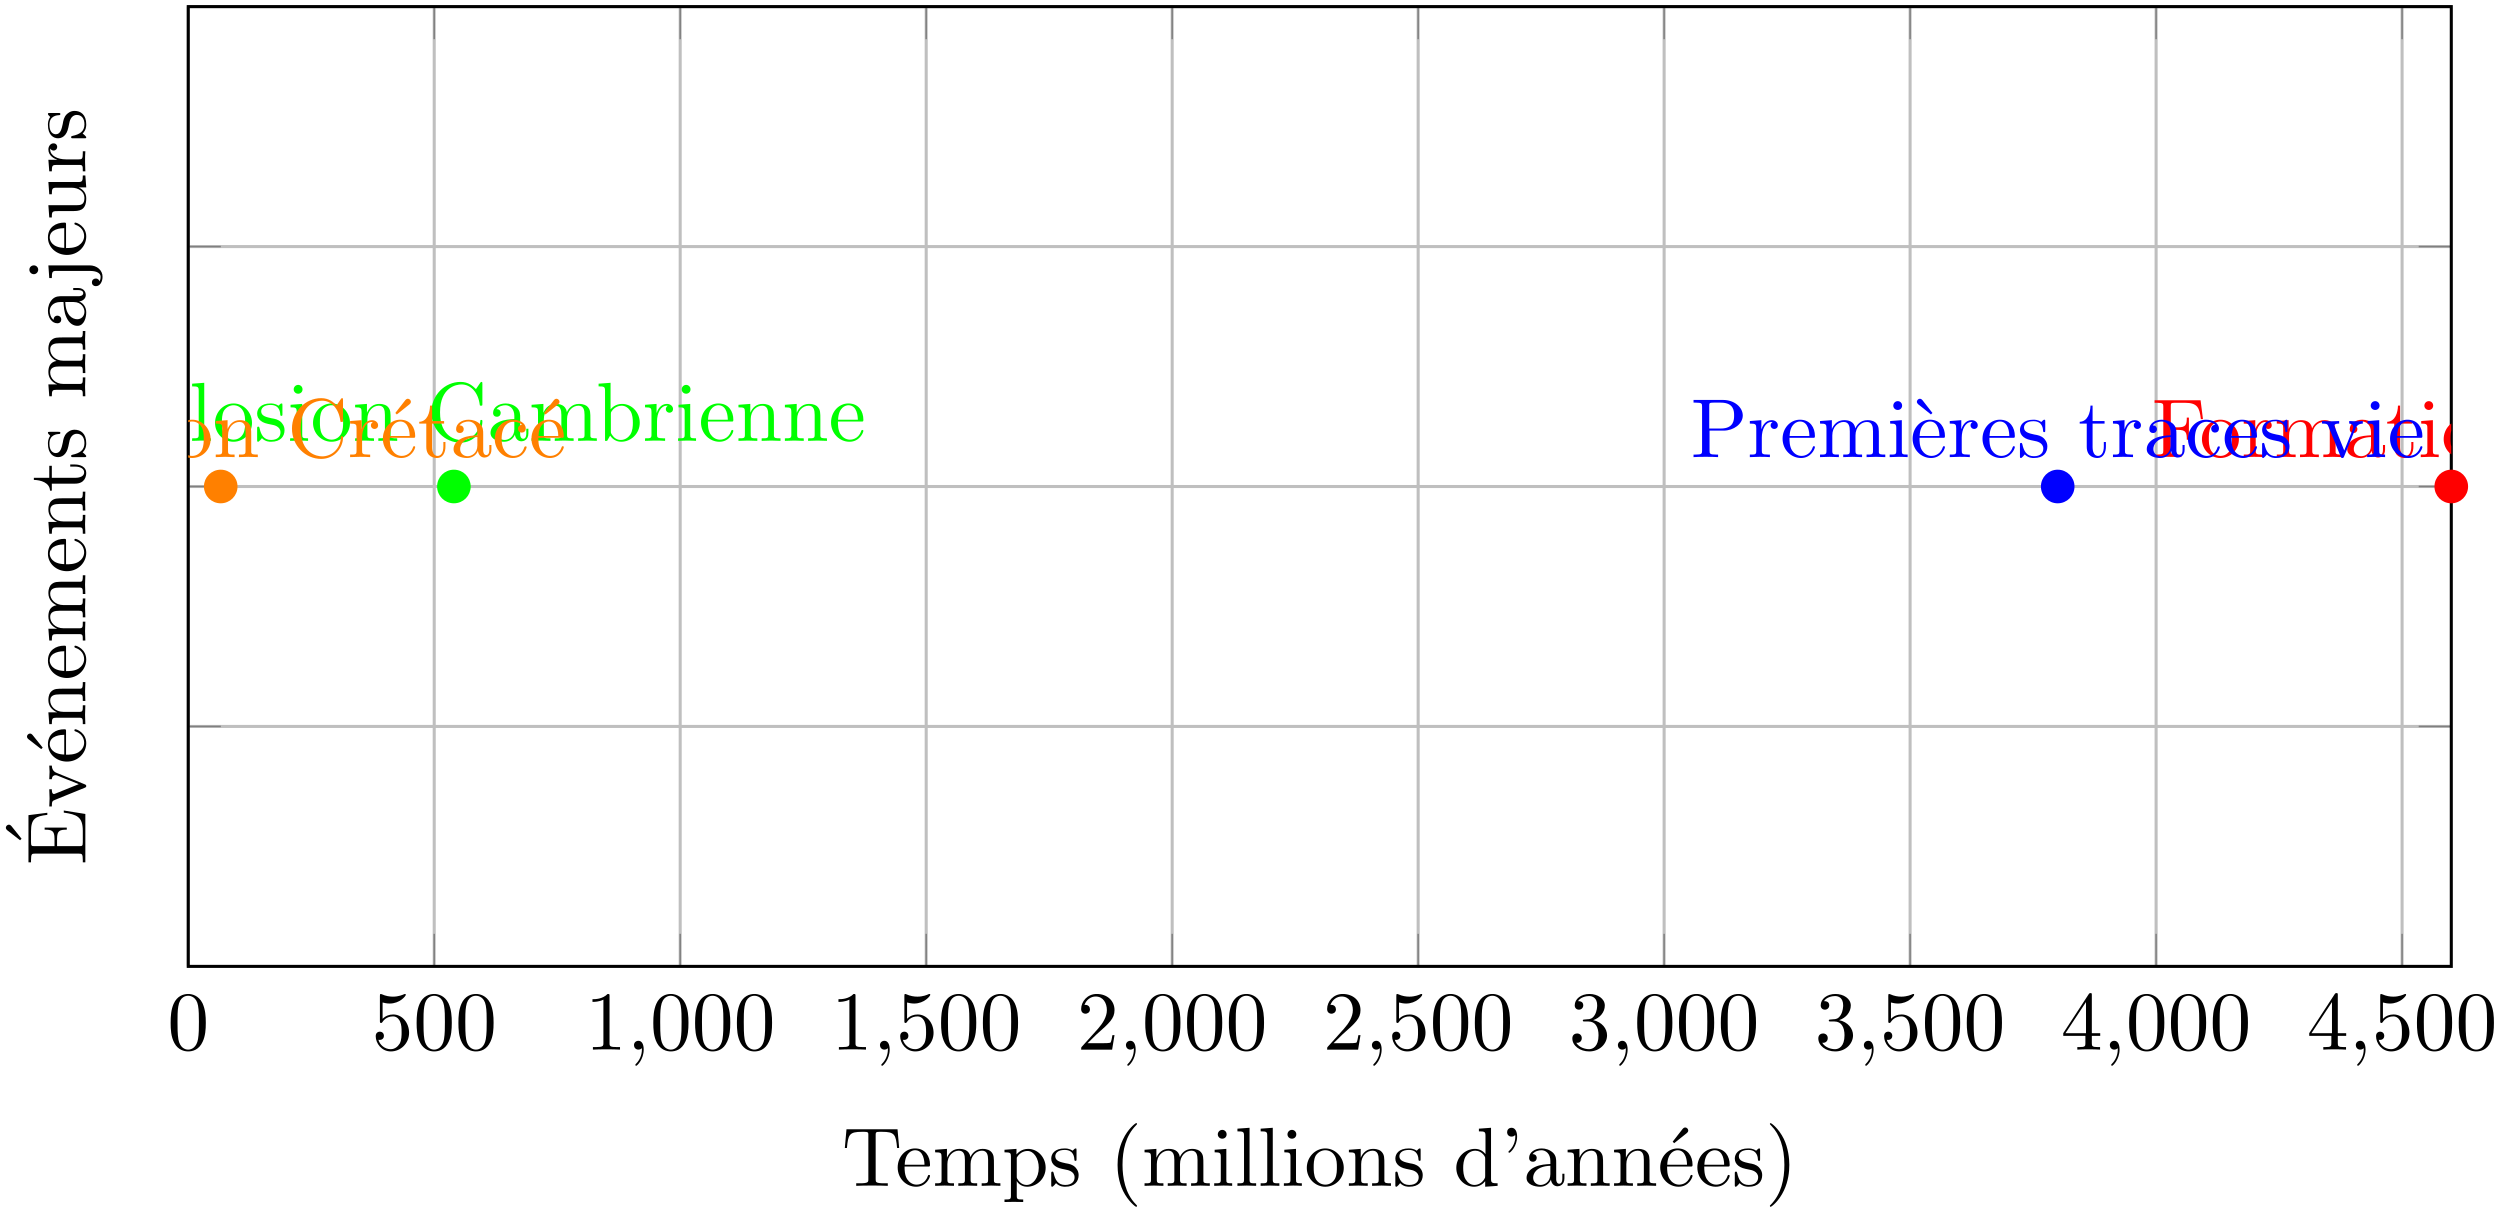 <?xml version="1.0" encoding="UTF-8"?>
<svg xmlns="http://www.w3.org/2000/svg" xmlns:xlink="http://www.w3.org/1999/xlink" width="261pt" height="126pt" viewBox="0 0 261 126" version="1.1">
<defs>
<g>
<symbol overflow="visible" id="glyph0-0">
<path style="stroke:none;" d=""/>
</symbol>
<symbol overflow="visible" id="glyph0-1">
<path style="stroke:none;" d="M 4.016 -2.797 C 4.016 -3.5 3.969 -4.188 3.672 -4.844 C 3.266 -5.672 2.547 -5.812 2.188 -5.812 C 1.656 -5.812 1.016 -5.594 0.656 -4.781 C 0.391 -4.172 0.344 -3.5 0.344 -2.797 C 0.344 -2.141 0.375 -1.359 0.734 -0.688 C 1.109 0.016 1.75 0.188 2.172 0.188 C 2.641 0.188 3.312 0.016 3.688 -0.828 C 3.969 -1.422 4.016 -2.109 4.016 -2.797 Z M 2.172 0 C 1.828 0 1.312 -0.219 1.156 -1.062 C 1.062 -1.578 1.062 -2.391 1.062 -2.906 C 1.062 -3.453 1.062 -4.031 1.141 -4.5 C 1.297 -5.547 1.953 -5.625 2.172 -5.625 C 2.469 -5.625 3.047 -5.469 3.203 -4.609 C 3.297 -4.109 3.297 -3.453 3.297 -2.906 C 3.297 -2.25 3.297 -1.656 3.203 -1.094 C 3.062 -0.266 2.562 0 2.172 0 Z M 2.172 0 "/>
</symbol>
<symbol overflow="visible" id="glyph0-2">
<path style="stroke:none;" d="M 3.922 -1.75 C 3.922 -2.797 3.203 -3.672 2.266 -3.672 C 1.844 -3.672 1.469 -3.531 1.156 -3.219 L 1.156 -4.922 C 1.328 -4.875 1.609 -4.812 1.891 -4.812 C 2.969 -4.812 3.578 -5.609 3.578 -5.719 C 3.578 -5.781 3.562 -5.812 3.5 -5.812 C 3.484 -5.812 3.469 -5.812 3.422 -5.797 C 3.25 -5.719 2.828 -5.531 2.234 -5.531 C 1.891 -5.531 1.484 -5.594 1.078 -5.781 C 1 -5.812 0.984 -5.812 0.969 -5.812 C 0.875 -5.812 0.875 -5.734 0.875 -5.594 L 0.875 -3.016 C 0.875 -2.859 0.875 -2.781 1 -2.781 C 1.062 -2.781 1.078 -2.812 1.125 -2.859 C 1.219 -3 1.531 -3.469 2.25 -3.469 C 2.703 -3.469 2.922 -3.078 2.984 -2.922 C 3.125 -2.594 3.141 -2.25 3.141 -1.812 C 3.141 -1.516 3.141 -0.984 2.938 -0.625 C 2.719 -0.281 2.406 -0.047 2 -0.047 C 1.359 -0.047 0.859 -0.516 0.719 -1.031 C 0.75 -1.016 0.766 -1.016 0.859 -1.016 C 1.156 -1.016 1.297 -1.234 1.297 -1.438 C 1.297 -1.656 1.156 -1.875 0.859 -1.875 C 0.75 -1.875 0.438 -1.812 0.438 -1.406 C 0.438 -0.656 1.047 0.188 2.016 0.188 C 3.031 0.188 3.922 -0.641 3.922 -1.75 Z M 3.922 -1.75 "/>
</symbol>
<symbol overflow="visible" id="glyph0-3">
<path style="stroke:none;" d="M 2.562 -5.594 C 2.562 -5.797 2.562 -5.812 2.359 -5.812 C 1.828 -5.266 1.062 -5.266 0.781 -5.266 L 0.781 -4.984 C 0.953 -4.984 1.469 -4.984 1.922 -5.219 L 1.922 -0.688 C 1.922 -0.375 1.891 -0.266 1.109 -0.266 L 0.828 -0.266 L 0.828 0 C 1.141 -0.031 1.891 -0.031 2.25 -0.031 C 2.594 -0.031 3.359 -0.031 3.656 0 L 3.656 -0.266 L 3.375 -0.266 C 2.594 -0.266 2.562 -0.359 2.562 -0.688 Z M 2.562 -5.594 "/>
</symbol>
<symbol overflow="visible" id="glyph0-4">
<path style="stroke:none;" d="M 1.109 -0.672 L 2.031 -1.578 C 3.391 -2.781 3.922 -3.25 3.922 -4.125 C 3.922 -5.125 3.141 -5.812 2.062 -5.812 C 1.078 -5.812 0.438 -5.016 0.438 -4.234 C 0.438 -3.75 0.875 -3.75 0.906 -3.75 C 1.047 -3.75 1.359 -3.859 1.359 -4.203 C 1.359 -4.438 1.203 -4.672 0.891 -4.672 C 0.828 -4.672 0.797 -4.672 0.781 -4.656 C 0.984 -5.219 1.453 -5.547 1.953 -5.547 C 2.75 -5.547 3.125 -4.844 3.125 -4.125 C 3.125 -3.422 2.688 -2.734 2.203 -2.188 L 0.531 -0.328 C 0.438 -0.234 0.438 -0.203 0.438 0 L 3.672 0 L 3.922 -1.516 L 3.703 -1.516 C 3.656 -1.25 3.594 -0.875 3.516 -0.75 C 3.453 -0.672 2.875 -0.672 2.688 -0.672 Z M 1.109 -0.672 "/>
</symbol>
<symbol overflow="visible" id="glyph0-5">
<path style="stroke:none;" d="M 2.531 -3.078 C 3.25 -3.312 3.75 -3.922 3.75 -4.609 C 3.75 -5.328 2.984 -5.812 2.156 -5.812 C 1.266 -5.812 0.609 -5.297 0.609 -4.625 C 0.609 -4.344 0.797 -4.172 1.047 -4.172 C 1.312 -4.172 1.5 -4.375 1.5 -4.625 C 1.5 -5.062 1.078 -5.062 0.953 -5.062 C 1.219 -5.484 1.797 -5.594 2.109 -5.594 C 2.469 -5.594 2.953 -5.406 2.953 -4.625 C 2.953 -4.516 2.938 -4.016 2.703 -3.625 C 2.453 -3.203 2.156 -3.172 1.938 -3.172 C 1.859 -3.156 1.656 -3.141 1.594 -3.141 C 1.516 -3.141 1.453 -3.125 1.453 -3.047 C 1.453 -2.938 1.516 -2.938 1.672 -2.938 L 2.047 -2.938 C 2.766 -2.938 3.094 -2.344 3.094 -1.5 C 3.094 -0.312 2.484 -0.047 2.109 -0.047 C 1.734 -0.047 1.078 -0.203 0.766 -0.719 C 1.078 -0.672 1.344 -0.859 1.344 -1.203 C 1.344 -1.516 1.109 -1.688 0.859 -1.688 C 0.641 -1.688 0.359 -1.562 0.359 -1.172 C 0.359 -0.391 1.172 0.188 2.125 0.188 C 3.203 0.188 3.984 -0.609 3.984 -1.5 C 3.984 -2.203 3.438 -2.891 2.531 -3.078 Z M 2.531 -3.078 "/>
</symbol>
<symbol overflow="visible" id="glyph0-6">
<path style="stroke:none;" d="M 2.562 -1.438 L 2.562 -0.688 C 2.562 -0.359 2.547 -0.266 1.906 -0.266 L 1.719 -0.266 L 1.719 0 C 2.078 -0.031 2.531 -0.031 2.906 -0.031 C 3.266 -0.031 3.734 -0.031 4.094 0 L 4.094 -0.266 L 3.906 -0.266 C 3.266 -0.266 3.234 -0.359 3.234 -0.688 L 3.234 -1.438 L 4.109 -1.438 L 4.109 -1.719 L 3.234 -1.719 L 3.234 -5.688 C 3.234 -5.859 3.234 -5.906 3.094 -5.906 C 3.016 -5.906 3 -5.906 2.922 -5.812 L 0.25 -1.719 L 0.25 -1.438 Z M 2.625 -1.719 L 0.484 -1.719 L 2.625 -4.969 Z M 2.625 -1.719 "/>
</symbol>
<symbol overflow="visible" id="glyph0-7">
<path style="stroke:none;" d="M 5.078 -5.938 L 0.281 -5.938 L 0.281 -5.672 L 0.5 -5.672 C 1.172 -5.672 1.188 -5.578 1.188 -5.266 L 1.188 -0.688 C 1.188 -0.359 1.172 -0.266 0.5 -0.266 L 0.281 -0.266 L 0.281 0 C 0.594 -0.031 1.281 -0.031 1.609 -0.031 C 1.969 -0.031 2.766 -0.031 3.078 0 L 3.078 -0.266 L 2.797 -0.266 C 1.969 -0.266 1.969 -0.391 1.969 -0.688 L 1.969 -2.844 L 2.719 -2.844 C 3.562 -2.844 3.641 -2.562 3.641 -1.812 L 3.859 -1.812 L 3.859 -4.125 L 3.641 -4.125 C 3.641 -3.391 3.562 -3.109 2.719 -3.109 L 1.969 -3.109 L 1.969 -5.312 C 1.969 -5.609 1.984 -5.672 2.391 -5.672 L 3.438 -5.672 C 4.75 -5.672 4.969 -5.172 5.109 -3.969 L 5.328 -3.969 Z M 5.078 -5.938 "/>
</symbol>
<symbol overflow="visible" id="glyph0-8">
<path style="stroke:none;" d="M 4.109 -1.875 C 4.109 -2.984 3.234 -3.906 2.188 -3.906 C 1.094 -3.906 0.25 -2.969 0.25 -1.875 C 0.25 -0.75 1.156 0.094 2.172 0.094 C 3.234 0.094 4.109 -0.766 4.109 -1.875 Z M 2.188 -0.125 C 1.812 -0.125 1.422 -0.312 1.188 -0.703 C 0.969 -1.094 0.969 -1.625 0.969 -1.938 C 0.969 -2.281 0.969 -2.75 1.172 -3.141 C 1.422 -3.531 1.828 -3.719 2.172 -3.719 C 2.562 -3.719 2.938 -3.531 3.156 -3.156 C 3.391 -2.781 3.391 -2.266 3.391 -1.938 C 3.391 -1.625 3.391 -1.156 3.203 -0.766 C 3 -0.375 2.625 -0.125 2.188 -0.125 Z M 2.188 -0.125 "/>
</symbol>
<symbol overflow="visible" id="glyph0-9">
<path style="stroke:none;" d="M 1.453 -2.906 L 1.453 -3.859 L 0.25 -3.766 L 0.25 -3.5 C 0.859 -3.5 0.922 -3.438 0.922 -3 L 0.922 -0.656 C 0.922 -0.266 0.828 -0.266 0.25 -0.266 L 0.25 0 C 0.578 -0.016 1 -0.031 1.234 -0.031 C 1.594 -0.031 2 -0.031 2.344 0 L 2.344 -0.266 L 2.172 -0.266 C 1.516 -0.266 1.5 -0.359 1.5 -0.688 L 1.5 -2.031 C 1.5 -2.891 1.875 -3.672 2.531 -3.672 C 2.594 -3.672 2.609 -3.672 2.625 -3.656 C 2.609 -3.656 2.422 -3.547 2.422 -3.312 C 2.422 -3.078 2.609 -2.938 2.797 -2.938 C 2.969 -2.938 3.172 -3.047 3.172 -3.328 C 3.172 -3.609 2.906 -3.859 2.531 -3.859 C 1.891 -3.859 1.578 -3.281 1.453 -2.906 Z M 1.453 -2.906 "/>
</symbol>
<symbol overflow="visible" id="glyph0-10">
<path style="stroke:none;" d="M 0.953 -3 L 0.953 -0.656 C 0.953 -0.266 0.859 -0.266 0.281 -0.266 L 0.281 0 C 0.578 -0.016 1.031 -0.031 1.266 -0.031 C 1.5 -0.031 1.953 -0.016 2.25 0 L 2.25 -0.266 C 1.656 -0.266 1.562 -0.266 1.562 -0.656 L 1.562 -2.266 C 1.562 -3.172 2.188 -3.672 2.75 -3.672 C 3.297 -3.672 3.391 -3.203 3.391 -2.703 L 3.391 -0.656 C 3.391 -0.266 3.297 -0.266 2.703 -0.266 L 2.703 0 C 3.016 -0.016 3.453 -0.031 3.688 -0.031 C 3.922 -0.031 4.375 -0.016 4.672 0 L 4.672 -0.266 C 4.094 -0.266 3.984 -0.266 3.984 -0.656 L 3.984 -2.266 C 3.984 -3.172 4.609 -3.672 5.172 -3.672 C 5.719 -3.672 5.812 -3.203 5.812 -2.703 L 5.812 -0.656 C 5.812 -0.266 5.719 -0.266 5.141 -0.266 L 5.141 0 C 5.438 -0.016 5.891 -0.031 6.125 -0.031 C 6.344 -0.031 6.797 -0.016 7.094 0 L 7.094 -0.266 C 6.641 -0.266 6.422 -0.266 6.422 -0.531 L 6.422 -2.203 C 6.422 -2.953 6.422 -3.219 6.156 -3.531 C 6.031 -3.688 5.734 -3.859 5.234 -3.859 C 4.5 -3.859 4.109 -3.344 3.969 -3 C 3.844 -3.766 3.203 -3.859 2.797 -3.859 C 2.172 -3.859 1.75 -3.484 1.516 -2.938 L 1.516 -3.859 L 0.281 -3.766 L 0.281 -3.5 C 0.891 -3.5 0.953 -3.438 0.953 -3 Z M 0.953 -3 "/>
</symbol>
<symbol overflow="visible" id="glyph0-11">
<path style="stroke:none;" d="M 2.906 -0.656 C 2.938 -0.312 3.172 0.047 3.594 0.047 C 3.766 0.047 4.312 -0.062 4.312 -0.781 L 4.312 -1.266 L 4.094 -1.266 L 4.094 -0.781 C 4.094 -0.266 3.875 -0.219 3.766 -0.219 C 3.484 -0.219 3.453 -0.609 3.453 -0.656 L 3.453 -2.406 C 3.453 -2.766 3.453 -3.109 3.141 -3.438 C 2.797 -3.766 2.359 -3.906 1.938 -3.906 C 1.219 -3.906 0.625 -3.5 0.625 -2.922 C 0.625 -2.656 0.797 -2.516 1.016 -2.516 C 1.266 -2.516 1.422 -2.688 1.422 -2.922 C 1.422 -3.016 1.375 -3.312 0.984 -3.312 C 1.219 -3.625 1.641 -3.719 1.922 -3.719 C 2.344 -3.719 2.844 -3.375 2.844 -2.609 L 2.844 -2.281 C 2.406 -2.25 1.797 -2.234 1.234 -1.969 C 0.578 -1.672 0.359 -1.219 0.359 -0.828 C 0.359 -0.125 1.219 0.094 1.766 0.094 C 2.344 0.094 2.75 -0.25 2.906 -0.656 Z M 2.844 -2.094 L 2.844 -1.219 C 2.844 -0.391 2.219 -0.094 1.828 -0.094 C 1.391 -0.094 1.047 -0.406 1.047 -0.844 C 1.047 -1.312 1.406 -2.047 2.844 -2.094 Z M 2.844 -2.094 "/>
</symbol>
<symbol overflow="visible" id="glyph0-12">
<path style="stroke:none;" d="M 1.516 -3.5 L 2.766 -3.5 L 2.766 -3.766 L 1.516 -3.766 L 1.516 -5.375 L 1.297 -5.375 C 1.281 -4.656 1.016 -3.719 0.172 -3.688 L 0.172 -3.5 L 0.906 -3.5 L 0.906 -1.078 C 0.906 -0.016 1.719 0.094 2.031 0.094 C 2.656 0.094 2.906 -0.531 2.906 -1.078 L 2.906 -1.578 L 2.688 -1.578 L 2.688 -1.094 C 2.688 -0.453 2.422 -0.125 2.094 -0.125 C 1.516 -0.125 1.516 -0.922 1.516 -1.062 Z M 1.516 -3.5 "/>
</symbol>
<symbol overflow="visible" id="glyph0-13">
<path style="stroke:none;" d="M 1.547 -3.859 L 0.328 -3.766 L 0.328 -3.5 C 0.891 -3.5 0.969 -3.438 0.969 -3.016 L 0.969 -0.656 C 0.969 -0.266 0.875 -0.266 0.281 -0.266 L 0.281 0 C 0.562 -0.016 1.047 -0.031 1.25 -0.031 C 1.562 -0.031 1.859 -0.016 2.156 0 L 2.156 -0.266 C 1.578 -0.266 1.547 -0.312 1.547 -0.656 Z M 1.578 -5.375 C 1.578 -5.656 1.359 -5.844 1.125 -5.844 C 0.844 -5.844 0.656 -5.609 0.656 -5.375 C 0.656 -5.141 0.844 -4.922 1.125 -4.922 C 1.359 -4.922 1.578 -5.094 1.578 -5.375 Z M 1.578 -5.375 "/>
</symbol>
<symbol overflow="visible" id="glyph0-14">
<path style="stroke:none;" d="M 0.953 -3 L 0.953 -0.656 C 0.953 -0.266 0.859 -0.266 0.281 -0.266 L 0.281 0 C 0.578 -0.016 1.031 -0.031 1.266 -0.031 C 1.5 -0.031 1.953 -0.016 2.25 0 L 2.25 -0.266 C 1.656 -0.266 1.562 -0.266 1.562 -0.656 L 1.562 -2.266 C 1.562 -3.172 2.188 -3.672 2.75 -3.672 C 3.297 -3.672 3.391 -3.203 3.391 -2.703 L 3.391 -0.656 C 3.391 -0.266 3.297 -0.266 2.703 -0.266 L 2.703 0 C 3.016 -0.016 3.453 -0.031 3.688 -0.031 C 3.922 -0.031 4.375 -0.016 4.672 0 L 4.672 -0.266 C 4.219 -0.266 4 -0.266 3.984 -0.531 L 3.984 -2.203 C 3.984 -2.953 3.984 -3.219 3.719 -3.531 C 3.594 -3.688 3.312 -3.859 2.797 -3.859 C 2.172 -3.859 1.75 -3.484 1.516 -2.938 L 1.516 -3.859 L 0.281 -3.766 L 0.281 -3.5 C 0.891 -3.5 0.953 -3.438 0.953 -3 Z M 0.953 -3 "/>
</symbol>
<symbol overflow="visible" id="glyph0-15">
<path style="stroke:none;" d="M 1.984 -2.766 L 3.453 -2.766 C 4.5 -2.766 5.453 -3.469 5.453 -4.344 C 5.453 -5.203 4.578 -5.969 3.391 -5.969 L 0.312 -5.969 L 0.312 -5.688 L 0.516 -5.688 C 1.188 -5.688 1.203 -5.594 1.203 -5.281 L 1.203 -0.688 C 1.203 -0.359 1.188 -0.266 0.516 -0.266 L 0.312 -0.266 L 0.312 0 C 0.609 -0.031 1.25 -0.031 1.594 -0.031 C 1.922 -0.031 2.578 -0.031 2.875 0 L 2.875 -0.266 L 2.672 -0.266 C 2 -0.266 1.984 -0.359 1.984 -0.688 Z M 1.953 -2.984 L 1.953 -5.344 C 1.953 -5.641 1.969 -5.688 2.391 -5.688 L 3.156 -5.688 C 4.547 -5.688 4.547 -4.766 4.547 -4.344 C 4.547 -3.938 4.547 -2.984 3.156 -2.984 Z M 1.953 -2.984 "/>
</symbol>
<symbol overflow="visible" id="glyph0-16">
<path style="stroke:none;" d="M 0.984 -2.203 C 1.031 -3.5 1.766 -3.719 2.062 -3.719 C 2.969 -3.719 3.047 -2.547 3.047 -2.203 Z M 0.969 -2.016 L 3.406 -2.016 C 3.594 -2.016 3.625 -2.016 3.625 -2.203 C 3.625 -3.062 3.156 -3.906 2.062 -3.906 C 1.047 -3.906 0.25 -3.016 0.25 -1.922 C 0.25 -0.75 1.156 0.094 2.172 0.094 C 3.234 0.094 3.625 -0.875 3.625 -1.047 C 3.625 -1.125 3.562 -1.141 3.516 -1.141 C 3.438 -1.141 3.422 -1.094 3.391 -1.016 C 3.094 -0.125 2.312 -0.125 2.219 -0.125 C 1.781 -0.125 1.438 -0.391 1.234 -0.703 C 0.969 -1.125 0.969 -1.703 0.969 -2.016 Z M 0.969 -2.016 "/>
</symbol>
<symbol overflow="visible" id="glyph0-17">
<path style="stroke:none;" d="M 2.406 -4.453 L 2.562 -4.609 L 1.516 -5.953 C 1.484 -5.984 1.391 -6.094 1.25 -6.094 C 1.094 -6.094 0.938 -5.938 0.938 -5.781 C 0.938 -5.672 1 -5.594 1.078 -5.516 Z M 2.406 -4.453 "/>
</symbol>
<symbol overflow="visible" id="glyph0-18">
<path style="stroke:none;" d="M 1.812 -1.688 C 2.016 -1.656 2.719 -1.516 2.719 -0.891 C 2.719 -0.453 2.422 -0.094 1.734 -0.094 C 1 -0.094 0.688 -0.594 0.531 -1.344 C 0.5 -1.453 0.484 -1.484 0.406 -1.484 C 0.281 -1.484 0.281 -1.422 0.281 -1.266 L 0.281 -0.109 C 0.281 0.031 0.281 0.094 0.391 0.094 C 0.422 0.094 0.438 0.094 0.609 -0.078 C 0.625 -0.094 0.625 -0.109 0.781 -0.281 C 1.156 0.094 1.562 0.094 1.734 0.094 C 2.75 0.094 3.141 -0.484 3.141 -1.125 C 3.141 -1.578 2.875 -1.844 2.781 -1.953 C 2.484 -2.234 2.156 -2.297 1.781 -2.359 C 1.297 -2.469 0.703 -2.578 0.703 -3.078 C 0.703 -3.391 0.938 -3.75 1.688 -3.75 C 2.641 -3.75 2.688 -2.969 2.703 -2.688 C 2.719 -2.609 2.797 -2.609 2.812 -2.609 C 2.922 -2.609 2.922 -2.656 2.922 -2.828 L 2.922 -3.703 C 2.922 -3.859 2.922 -3.906 2.828 -3.906 C 2.781 -3.906 2.766 -3.906 2.656 -3.812 C 2.625 -3.766 2.547 -3.688 2.5 -3.672 C 2.172 -3.906 1.812 -3.906 1.688 -3.906 C 0.625 -3.906 0.281 -3.328 0.281 -2.844 C 0.281 -2.531 0.422 -2.281 0.656 -2.094 C 0.938 -1.875 1.188 -1.812 1.812 -1.688 Z M 1.812 -1.688 "/>
</symbol>
<symbol overflow="visible" id="glyph0-19">
<path style="stroke:none;" d="M 1.016 -1.906 C 1.016 -3.328 1.734 -3.688 2.203 -3.688 C 2.281 -3.688 2.828 -3.688 3.141 -3.375 C 2.781 -3.344 2.719 -3.078 2.719 -2.969 C 2.719 -2.75 2.875 -2.562 3.125 -2.562 C 3.359 -2.562 3.531 -2.719 3.531 -2.984 C 3.531 -3.578 2.859 -3.906 2.188 -3.906 C 1.094 -3.906 0.297 -2.969 0.297 -1.891 C 0.297 -0.766 1.156 0.094 2.172 0.094 C 3.344 0.094 3.625 -0.953 3.625 -1.047 C 3.625 -1.125 3.531 -1.125 3.516 -1.125 C 3.438 -1.125 3.422 -1.094 3.391 -1.047 C 3.141 -0.234 2.578 -0.125 2.25 -0.125 C 1.797 -0.125 1.016 -0.5 1.016 -1.906 Z M 1.016 -1.906 "/>
</symbol>
<symbol overflow="visible" id="glyph0-20">
<path style="stroke:none;" d="M 3.641 -2.906 C 3.719 -3.109 3.859 -3.484 4.438 -3.5 L 4.438 -3.766 C 4.234 -3.75 3.984 -3.734 3.781 -3.734 C 3.578 -3.734 3.172 -3.75 3.016 -3.766 L 3.016 -3.5 C 3.344 -3.484 3.438 -3.281 3.438 -3.125 C 3.438 -3.047 3.422 -3 3.391 -2.906 L 2.5 -0.688 L 1.516 -3.125 C 1.469 -3.234 1.469 -3.25 1.469 -3.266 C 1.469 -3.5 1.812 -3.5 1.969 -3.5 L 1.969 -3.766 C 1.703 -3.75 1.219 -3.734 1.016 -3.734 C 0.781 -3.734 0.422 -3.75 0.172 -3.766 L 0.172 -3.5 C 0.719 -3.5 0.75 -3.438 0.859 -3.172 L 2.125 -0.062 C 2.172 0.047 2.188 0.094 2.312 0.094 C 2.422 0.094 2.453 0.016 2.484 -0.062 Z M 3.641 -2.906 "/>
</symbol>
<symbol overflow="visible" id="glyph0-21">
<path style="stroke:none;" d="M 1.188 -0.688 C 1.188 -0.359 1.172 -0.266 0.5 -0.266 L 0.281 -0.266 L 0.281 0 L 5.328 0 L 5.688 -2.25 L 5.469 -2.25 C 5.266 -0.906 5.062 -0.266 3.562 -0.266 L 2.391 -0.266 C 1.984 -0.266 1.969 -0.328 1.969 -0.625 L 1.969 -2.953 L 2.75 -2.953 C 3.594 -2.953 3.688 -2.672 3.688 -1.938 L 3.906 -1.938 L 3.906 -4.25 L 3.688 -4.25 C 3.688 -3.5 3.594 -3.219 2.75 -3.219 L 1.969 -3.219 L 1.969 -5.312 C 1.969 -5.609 1.984 -5.672 2.391 -5.672 L 3.516 -5.672 C 4.859 -5.672 5.094 -5.188 5.234 -3.969 L 5.453 -3.969 L 5.203 -5.938 L 0.281 -5.938 L 0.281 -5.672 L 0.5 -5.672 C 1.172 -5.672 1.188 -5.578 1.188 -5.266 Z M 1.188 -0.688 "/>
</symbol>
<symbol overflow="visible" id="glyph0-22">
<path style="stroke:none;" d="M 2.5 -2.047 C 2.766 -2.391 3.094 -2.812 3.312 -3.047 C 3.578 -3.359 3.938 -3.484 4.344 -3.5 L 4.344 -3.766 C 4.125 -3.75 3.859 -3.734 3.641 -3.734 C 3.375 -3.734 2.906 -3.75 2.797 -3.766 L 2.797 -3.5 C 2.984 -3.469 3.047 -3.359 3.047 -3.219 C 3.047 -3.078 2.969 -2.969 2.922 -2.922 L 2.375 -2.234 L 1.688 -3.125 C 1.609 -3.203 1.609 -3.219 1.609 -3.281 C 1.609 -3.406 1.75 -3.484 1.922 -3.5 L 1.922 -3.766 C 1.688 -3.75 1.125 -3.734 0.984 -3.734 C 0.797 -3.734 0.391 -3.75 0.156 -3.766 L 0.156 -3.5 C 0.766 -3.5 0.766 -3.484 1.172 -2.969 L 2.047 -1.828 L 1.219 -0.797 C 0.797 -0.281 0.281 -0.266 0.109 -0.266 L 0.109 0 C 0.328 -0.016 0.609 -0.031 0.828 -0.031 C 1.078 -0.031 1.453 -0.016 1.656 0 L 1.656 -0.266 C 1.469 -0.297 1.406 -0.406 1.406 -0.547 C 1.406 -0.734 1.656 -1.016 2.188 -1.656 L 2.859 -0.781 C 2.922 -0.688 3.047 -0.547 3.047 -0.484 C 3.047 -0.406 2.969 -0.281 2.719 -0.266 L 2.719 0 C 2.984 -0.016 3.469 -0.031 3.672 -0.031 C 3.906 -0.031 4.25 -0.016 4.5 0 L 4.5 -0.266 C 4.031 -0.266 3.875 -0.281 3.672 -0.547 Z M 2.5 -2.047 "/>
</symbol>
<symbol overflow="visible" id="glyph0-23">
<path style="stroke:none;" d="M 1.5 -3.281 L 1.5 -3.859 L 0.25 -3.766 L 0.25 -3.5 C 0.859 -3.5 0.922 -3.438 0.922 -3.062 L 0.922 1.031 C 0.922 1.422 0.828 1.422 0.25 1.422 L 0.25 1.688 C 0.547 1.688 1 1.672 1.219 1.672 C 1.453 1.672 1.906 1.688 2.203 1.688 L 2.203 1.422 C 1.625 1.422 1.531 1.422 1.531 1.031 L 1.531 -0.516 C 1.578 -0.375 1.938 0.094 2.609 0.094 C 3.641 0.094 4.547 -0.766 4.547 -1.891 C 4.547 -3 3.703 -3.859 2.719 -3.859 C 2.047 -3.859 1.672 -3.469 1.5 -3.281 Z M 1.531 -1 L 1.531 -2.938 C 1.781 -3.391 2.203 -3.641 2.656 -3.641 C 3.297 -3.641 3.828 -2.875 3.828 -1.891 C 3.828 -0.828 3.219 -0.094 2.562 -0.094 C 2.219 -0.094 1.891 -0.266 1.656 -0.625 C 1.531 -0.812 1.531 -0.828 1.531 -1 Z M 1.531 -1 "/>
</symbol>
<symbol overflow="visible" id="glyph0-24">
<path style="stroke:none;" d="M 1.547 -6.062 L 0.281 -5.969 L 0.281 -5.688 C 0.906 -5.688 0.969 -5.641 0.969 -5.203 L 0.969 -0.656 C 0.969 -0.266 0.875 -0.266 0.281 -0.266 L 0.281 0 C 0.578 -0.016 1.047 -0.031 1.25 -0.031 C 1.469 -0.031 1.906 -0.016 2.234 0 L 2.234 -0.266 C 1.641 -0.266 1.547 -0.266 1.547 -0.656 Z M 1.547 -6.062 "/>
</symbol>
<symbol overflow="visible" id="glyph0-25">
<path style="stroke:none;" d="M 0.484 -2.984 C 0.484 -1.172 1.906 0.188 3.531 0.188 C 4.953 0.188 5.812 -1.016 5.812 -2.031 C 5.812 -2.125 5.812 -2.188 5.688 -2.188 C 5.594 -2.188 5.594 -2.125 5.594 -2.047 C 5.516 -0.797 4.578 -0.078 3.641 -0.078 C 3.094 -0.078 1.391 -0.375 1.391 -2.984 C 1.391 -5.594 3.094 -5.891 3.625 -5.891 C 4.578 -5.891 5.359 -5.094 5.531 -3.812 C 5.547 -3.688 5.547 -3.672 5.672 -3.672 C 5.812 -3.672 5.812 -3.688 5.812 -3.875 L 5.812 -5.953 C 5.812 -6.094 5.812 -6.156 5.719 -6.156 C 5.672 -6.156 5.641 -6.156 5.578 -6.047 L 5.141 -5.406 C 4.812 -5.719 4.375 -6.156 3.531 -6.156 C 1.891 -6.156 0.484 -4.766 0.484 -2.984 Z M 0.484 -2.984 "/>
</symbol>
<symbol overflow="visible" id="glyph0-26">
<path style="stroke:none;" d="M 1.5 -3.297 L 1.5 -6.062 L 0.25 -5.969 L 0.25 -5.688 C 0.859 -5.688 0.922 -5.641 0.922 -5.203 L 0.922 0 L 1.141 0 C 1.156 -0.016 1.219 -0.125 1.453 -0.547 C 1.594 -0.344 1.953 0.094 2.609 0.094 C 3.641 0.094 4.547 -0.766 4.547 -1.891 C 4.547 -3 3.688 -3.859 2.703 -3.859 C 2.016 -3.859 1.641 -3.453 1.5 -3.297 Z M 1.531 -1 L 1.531 -2.797 C 1.531 -2.969 1.531 -2.969 1.625 -3.109 C 1.969 -3.594 2.453 -3.672 2.656 -3.672 C 3.047 -3.672 3.359 -3.438 3.578 -3.109 C 3.797 -2.75 3.828 -2.25 3.828 -1.891 C 3.828 -1.578 3.812 -1.047 3.562 -0.656 C 3.375 -0.391 3.047 -0.094 2.562 -0.094 C 2.172 -0.094 1.859 -0.312 1.656 -0.625 C 1.531 -0.812 1.531 -0.844 1.531 -1 Z M 1.531 -1 "/>
</symbol>
<symbol overflow="visible" id="glyph0-27">
<path style="stroke:none;" d="M 3.281 -5.516 C 3.359 -5.578 3.422 -5.672 3.422 -5.781 C 3.422 -5.938 3.266 -6.094 3.109 -6.094 C 2.984 -6.094 2.875 -6 2.844 -5.953 L 1.797 -4.609 L 1.953 -4.453 Z M 3.281 -5.516 "/>
</symbol>
<symbol overflow="visible" id="glyph0-28">
<path style="stroke:none;" d="M 5.812 -5.906 L 0.484 -5.906 L 0.312 -3.953 L 0.531 -3.953 C 0.656 -5.359 0.781 -5.641 2.109 -5.641 C 2.266 -5.641 2.484 -5.641 2.578 -5.625 C 2.766 -5.594 2.766 -5.5 2.766 -5.297 L 2.766 -0.688 C 2.766 -0.391 2.766 -0.266 1.844 -0.266 L 1.5 -0.266 L 1.5 0 C 1.859 -0.031 2.75 -0.031 3.141 -0.031 C 3.547 -0.031 4.453 -0.031 4.797 0 L 4.797 -0.266 L 4.453 -0.266 C 3.531 -0.266 3.531 -0.391 3.531 -0.688 L 3.531 -5.297 C 3.531 -5.469 3.531 -5.594 3.688 -5.625 C 3.797 -5.641 4.031 -5.641 4.188 -5.641 C 5.516 -5.641 5.641 -5.359 5.766 -3.953 L 5.984 -3.953 Z M 5.812 -5.906 "/>
</symbol>
<symbol overflow="visible" id="glyph0-29">
<path style="stroke:none;" d="M 2.891 2.094 C 2.891 2.062 2.891 2.047 2.75 1.906 C 1.656 0.797 1.375 -0.844 1.375 -2.188 C 1.375 -3.703 1.703 -5.219 2.781 -6.312 C 2.891 -6.422 2.891 -6.438 2.891 -6.469 C 2.891 -6.531 2.859 -6.547 2.797 -6.547 C 2.719 -6.547 1.938 -5.953 1.422 -4.844 C 0.969 -3.891 0.859 -2.922 0.859 -2.188 C 0.859 -1.5 0.953 -0.453 1.438 0.547 C 1.969 1.609 2.719 2.188 2.797 2.188 C 2.859 2.188 2.891 2.156 2.891 2.094 Z M 2.891 2.094 "/>
</symbol>
<symbol overflow="visible" id="glyph0-30">
<path style="stroke:none;" d="M 3.312 -0.484 L 3.312 0.094 L 4.609 0 L 4.609 -0.266 C 3.984 -0.266 3.922 -0.328 3.922 -0.766 L 3.922 -6.062 L 2.656 -5.969 L 2.656 -5.688 C 3.281 -5.688 3.344 -5.641 3.344 -5.203 L 3.344 -3.312 C 3.094 -3.641 2.719 -3.859 2.25 -3.859 C 1.219 -3.859 0.297 -3 0.297 -1.875 C 0.297 -0.766 1.156 0.094 2.156 0.094 C 2.703 0.094 3.094 -0.203 3.312 -0.484 Z M 3.312 -2.828 L 3.312 -1.031 C 3.312 -0.875 3.312 -0.859 3.219 -0.703 C 2.969 -0.281 2.562 -0.094 2.188 -0.094 C 1.797 -0.094 1.484 -0.328 1.281 -0.656 C 1.047 -1.016 1.016 -1.516 1.016 -1.875 C 1.016 -2.188 1.047 -2.719 1.297 -3.109 C 1.469 -3.375 1.812 -3.672 2.281 -3.672 C 2.578 -3.672 2.953 -3.531 3.219 -3.141 C 3.312 -3 3.312 -2.984 3.312 -2.828 Z M 3.312 -2.828 "/>
</symbol>
<symbol overflow="visible" id="glyph0-31">
<path style="stroke:none;" d="M 1.797 -5.141 C 1.797 -5.672 1.594 -6.062 1.219 -6.062 C 0.906 -6.062 0.75 -5.828 0.75 -5.594 C 0.75 -5.375 0.906 -5.141 1.219 -5.141 C 1.391 -5.141 1.516 -5.219 1.562 -5.281 C 1.578 -5.297 1.578 -5.297 1.594 -5.297 C 1.609 -5.297 1.609 -5.172 1.609 -5.141 C 1.609 -4.859 1.547 -4.234 1 -3.688 C 0.891 -3.594 0.891 -3.578 0.891 -3.547 C 0.891 -3.484 0.938 -3.453 0.984 -3.453 C 1.078 -3.453 1.797 -4.109 1.797 -5.141 Z M 1.797 -5.141 "/>
</symbol>
<symbol overflow="visible" id="glyph0-32">
<path style="stroke:none;" d="M 2.531 -2.188 C 2.531 -2.859 2.422 -3.922 1.953 -4.906 C 1.422 -5.984 0.672 -6.547 0.578 -6.547 C 0.531 -6.547 0.5 -6.516 0.5 -6.469 C 0.5 -6.438 0.5 -6.422 0.656 -6.266 C 1.516 -5.391 2.016 -4.016 2.016 -2.188 C 2.016 -0.688 1.688 0.844 0.609 1.953 C 0.5 2.047 0.5 2.062 0.5 2.094 C 0.5 2.156 0.531 2.188 0.578 2.188 C 0.672 2.188 1.453 1.594 1.969 0.484 C 2.422 -0.484 2.531 -1.453 2.531 -2.188 Z M 2.531 -2.188 "/>
</symbol>
<symbol overflow="visible" id="glyph1-0">
<path style="stroke:none;" d=""/>
</symbol>
<symbol overflow="visible" id="glyph1-1">
<path style="stroke:none;" d="M 1.766 -0.016 C 1.766 -0.578 1.562 -0.922 1.219 -0.922 C 0.922 -0.922 0.75 -0.703 0.75 -0.469 C 0.75 -0.234 0.922 0 1.219 0 C 1.312 0 1.438 -0.031 1.516 -0.109 C 1.547 -0.125 1.562 -0.141 1.562 -0.141 C 1.578 -0.141 1.578 -0.125 1.578 -0.016 C 1.578 0.641 1.281 1.156 0.984 1.453 C 0.891 1.547 0.891 1.562 0.891 1.594 C 0.891 1.656 0.938 1.688 0.984 1.688 C 1.078 1.688 1.766 1.016 1.766 -0.016 Z M 1.766 -0.016 "/>
</symbol>
<symbol overflow="visible" id="glyph2-0">
<path style="stroke:none;" d=""/>
</symbol>
<symbol overflow="visible" id="glyph2-1">
<path style="stroke:none;" d="M -5.516 -3.281 C -5.578 -3.359 -5.672 -3.422 -5.781 -3.422 C -5.938 -3.422 -6.094 -3.266 -6.094 -3.109 C -6.094 -2.984 -6 -2.875 -5.953 -2.844 L -4.609 -1.797 L -4.453 -1.953 Z M -5.516 -3.281 "/>
</symbol>
<symbol overflow="visible" id="glyph2-2">
<path style="stroke:none;" d="M -0.688 -1.188 C -0.359 -1.188 -0.266 -1.172 -0.266 -0.5 L -0.266 -0.281 L 0 -0.281 L 0 -5.328 L -2.25 -5.688 L -2.25 -5.469 C -0.906 -5.266 -0.266 -5.062 -0.266 -3.562 L -0.266 -2.391 C -0.266 -1.984 -0.328 -1.969 -0.625 -1.969 L -2.953 -1.969 L -2.953 -2.75 C -2.953 -3.594 -2.672 -3.688 -1.938 -3.688 L -1.938 -3.906 L -4.25 -3.906 L -4.25 -3.688 C -3.5 -3.688 -3.219 -3.594 -3.219 -2.75 L -3.219 -1.969 L -5.312 -1.969 C -5.609 -1.969 -5.672 -1.984 -5.672 -2.391 L -5.672 -3.516 C -5.672 -4.859 -5.188 -5.094 -3.969 -5.234 L -3.969 -5.453 L -5.938 -5.203 L -5.938 -0.281 L -5.672 -0.281 L -5.672 -0.5 C -5.672 -1.172 -5.578 -1.188 -5.266 -1.188 Z M -0.688 -1.188 "/>
</symbol>
<symbol overflow="visible" id="glyph2-3">
<path style="stroke:none;" d="M -2.906 -3.641 C -3.109 -3.719 -3.484 -3.859 -3.5 -4.438 L -3.766 -4.438 C -3.75 -4.234 -3.734 -3.984 -3.734 -3.781 C -3.734 -3.578 -3.75 -3.172 -3.766 -3.016 L -3.5 -3.016 C -3.484 -3.344 -3.281 -3.438 -3.125 -3.438 C -3.047 -3.438 -3 -3.422 -2.906 -3.391 L -0.688 -2.5 L -3.125 -1.516 C -3.234 -1.469 -3.25 -1.469 -3.266 -1.469 C -3.5 -1.469 -3.5 -1.812 -3.5 -1.969 L -3.766 -1.969 C -3.75 -1.703 -3.734 -1.219 -3.734 -1.016 C -3.734 -0.781 -3.75 -0.422 -3.766 -0.172 L -3.5 -0.172 C -3.5 -0.719 -3.438 -0.75 -3.172 -0.859 L -0.062 -2.125 C 0.047 -2.172 0.094 -2.188 0.094 -2.312 C 0.094 -2.422 0.016 -2.453 -0.062 -2.484 Z M -2.906 -3.641 "/>
</symbol>
<symbol overflow="visible" id="glyph2-4">
<path style="stroke:none;" d="M -2.203 -0.984 C -3.5 -1.031 -3.719 -1.766 -3.719 -2.062 C -3.719 -2.969 -2.547 -3.047 -2.203 -3.047 Z M -2.016 -0.969 L -2.016 -3.406 C -2.016 -3.594 -2.016 -3.625 -2.203 -3.625 C -3.062 -3.625 -3.906 -3.156 -3.906 -2.062 C -3.906 -1.047 -3.016 -0.25 -1.922 -0.25 C -0.75 -0.25 0.094 -1.156 0.094 -2.172 C 0.094 -3.234 -0.875 -3.625 -1.047 -3.625 C -1.125 -3.625 -1.141 -3.562 -1.141 -3.516 C -1.141 -3.438 -1.094 -3.422 -1.016 -3.391 C -0.125 -3.094 -0.125 -2.312 -0.125 -2.219 C -0.125 -1.781 -0.391 -1.438 -0.703 -1.234 C -1.125 -0.969 -1.703 -0.969 -2.016 -0.969 Z M -2.016 -0.969 "/>
</symbol>
<symbol overflow="visible" id="glyph2-5">
<path style="stroke:none;" d="M -3 -0.953 L -0.656 -0.953 C -0.266 -0.953 -0.266 -0.859 -0.266 -0.281 L 0 -0.281 C -0.016 -0.578 -0.031 -1.031 -0.031 -1.266 C -0.031 -1.5 -0.016 -1.953 0 -2.25 L -0.266 -2.25 C -0.266 -1.656 -0.266 -1.562 -0.656 -1.562 L -2.266 -1.562 C -3.172 -1.562 -3.672 -2.188 -3.672 -2.75 C -3.672 -3.297 -3.203 -3.391 -2.703 -3.391 L -0.656 -3.391 C -0.266 -3.391 -0.266 -3.297 -0.266 -2.703 L 0 -2.703 C -0.016 -3.016 -0.031 -3.453 -0.031 -3.688 C -0.031 -3.922 -0.016 -4.375 0 -4.672 L -0.266 -4.672 C -0.266 -4.219 -0.266 -4 -0.531 -3.984 L -2.203 -3.984 C -2.953 -3.984 -3.219 -3.984 -3.531 -3.719 C -3.688 -3.594 -3.859 -3.312 -3.859 -2.797 C -3.859 -2.172 -3.484 -1.75 -2.938 -1.516 L -3.859 -1.516 L -3.766 -0.281 L -3.5 -0.281 C -3.5 -0.891 -3.438 -0.953 -3 -0.953 Z M -3 -0.953 "/>
</symbol>
<symbol overflow="visible" id="glyph2-6">
<path style="stroke:none;" d="M -3 -0.953 L -0.656 -0.953 C -0.266 -0.953 -0.266 -0.859 -0.266 -0.281 L 0 -0.281 C -0.016 -0.578 -0.031 -1.031 -0.031 -1.266 C -0.031 -1.5 -0.016 -1.953 0 -2.25 L -0.266 -2.25 C -0.266 -1.656 -0.266 -1.562 -0.656 -1.562 L -2.266 -1.562 C -3.172 -1.562 -3.672 -2.188 -3.672 -2.75 C -3.672 -3.297 -3.203 -3.391 -2.703 -3.391 L -0.656 -3.391 C -0.266 -3.391 -0.266 -3.297 -0.266 -2.703 L 0 -2.703 C -0.016 -3.016 -0.031 -3.453 -0.031 -3.688 C -0.031 -3.922 -0.016 -4.375 0 -4.672 L -0.266 -4.672 C -0.266 -4.094 -0.266 -3.984 -0.656 -3.984 L -2.266 -3.984 C -3.172 -3.984 -3.672 -4.609 -3.672 -5.172 C -3.672 -5.719 -3.203 -5.812 -2.703 -5.812 L -0.656 -5.812 C -0.266 -5.812 -0.266 -5.719 -0.266 -5.141 L 0 -5.141 C -0.016 -5.438 -0.031 -5.891 -0.031 -6.125 C -0.031 -6.344 -0.016 -6.797 0 -7.094 L -0.266 -7.094 C -0.266 -6.641 -0.266 -6.422 -0.531 -6.422 L -2.203 -6.422 C -2.953 -6.422 -3.219 -6.422 -3.531 -6.156 C -3.688 -6.031 -3.859 -5.734 -3.859 -5.234 C -3.859 -4.5 -3.344 -4.109 -3 -3.969 C -3.766 -3.844 -3.859 -3.203 -3.859 -2.797 C -3.859 -2.172 -3.484 -1.75 -2.938 -1.516 L -3.859 -1.516 L -3.766 -0.281 L -3.5 -0.281 C -3.5 -0.891 -3.438 -0.953 -3 -0.953 Z M -3 -0.953 "/>
</symbol>
<symbol overflow="visible" id="glyph2-7">
<path style="stroke:none;" d="M -3.5 -1.516 L -3.5 -2.766 L -3.766 -2.766 L -3.766 -1.516 L -5.375 -1.516 L -5.375 -1.297 C -4.656 -1.281 -3.719 -1.016 -3.688 -0.172 L -3.5 -0.172 L -3.5 -0.906 L -1.078 -0.906 C -0.016 -0.906 0.094 -1.719 0.094 -2.031 C 0.094 -2.656 -0.531 -2.906 -1.078 -2.906 L -1.578 -2.906 L -1.578 -2.688 L -1.094 -2.688 C -0.453 -2.688 -0.125 -2.422 -0.125 -2.094 C -0.125 -1.516 -0.922 -1.516 -1.062 -1.516 Z M -3.5 -1.516 "/>
</symbol>
<symbol overflow="visible" id="glyph2-8">
<path style="stroke:none;" d="M -1.688 -1.812 C -1.656 -2.016 -1.516 -2.719 -0.891 -2.719 C -0.453 -2.719 -0.094 -2.422 -0.094 -1.734 C -0.094 -1 -0.594 -0.688 -1.344 -0.531 C -1.453 -0.5 -1.484 -0.484 -1.484 -0.406 C -1.484 -0.281 -1.422 -0.281 -1.266 -0.281 L -0.109 -0.281 C 0.031 -0.281 0.094 -0.281 0.094 -0.391 C 0.094 -0.422 0.094 -0.438 -0.078 -0.609 C -0.094 -0.625 -0.109 -0.625 -0.281 -0.781 C 0.094 -1.156 0.094 -1.562 0.094 -1.734 C 0.094 -2.75 -0.484 -3.141 -1.125 -3.141 C -1.578 -3.141 -1.844 -2.875 -1.953 -2.781 C -2.234 -2.484 -2.297 -2.156 -2.359 -1.781 C -2.469 -1.297 -2.578 -0.703 -3.078 -0.703 C -3.391 -0.703 -3.75 -0.938 -3.75 -1.688 C -3.75 -2.641 -2.969 -2.688 -2.688 -2.703 C -2.609 -2.719 -2.609 -2.797 -2.609 -2.812 C -2.609 -2.922 -2.656 -2.922 -2.828 -2.922 L -3.703 -2.922 C -3.859 -2.922 -3.906 -2.922 -3.906 -2.828 C -3.906 -2.781 -3.906 -2.766 -3.812 -2.656 C -3.766 -2.625 -3.688 -2.547 -3.672 -2.5 C -3.906 -2.172 -3.906 -1.812 -3.906 -1.688 C -3.906 -0.625 -3.328 -0.281 -2.844 -0.281 C -2.531 -0.281 -2.281 -0.422 -2.094 -0.656 C -1.875 -0.938 -1.812 -1.188 -1.688 -1.812 Z M -1.688 -1.812 "/>
</symbol>
<symbol overflow="visible" id="glyph2-9">
<path style="stroke:none;" d="M -0.656 -2.906 C -0.312 -2.938 0.047 -3.172 0.047 -3.594 C 0.047 -3.766 -0.062 -4.312 -0.781 -4.312 L -1.266 -4.312 L -1.266 -4.094 L -0.781 -4.094 C -0.266 -4.094 -0.219 -3.875 -0.219 -3.766 C -0.219 -3.484 -0.609 -3.453 -0.656 -3.453 L -2.406 -3.453 C -2.766 -3.453 -3.109 -3.453 -3.438 -3.141 C -3.766 -2.797 -3.906 -2.359 -3.906 -1.938 C -3.906 -1.219 -3.5 -0.625 -2.922 -0.625 C -2.656 -0.625 -2.516 -0.797 -2.516 -1.016 C -2.516 -1.266 -2.688 -1.422 -2.922 -1.422 C -3.016 -1.422 -3.312 -1.375 -3.312 -0.984 C -3.625 -1.219 -3.719 -1.641 -3.719 -1.922 C -3.719 -2.344 -3.375 -2.844 -2.609 -2.844 L -2.281 -2.844 C -2.25 -2.406 -2.234 -1.797 -1.969 -1.234 C -1.672 -0.578 -1.219 -0.359 -0.828 -0.359 C -0.125 -0.359 0.094 -1.219 0.094 -1.766 C 0.094 -2.344 -0.25 -2.75 -0.656 -2.906 Z M -2.094 -2.844 L -1.219 -2.844 C -0.391 -2.844 -0.094 -2.219 -0.094 -1.828 C -0.094 -1.391 -0.406 -1.047 -0.844 -1.047 C -1.312 -1.047 -2.047 -1.406 -2.094 -2.844 Z M -2.094 -2.844 "/>
</symbol>
<symbol overflow="visible" id="glyph2-10">
<path style="stroke:none;" d="M -3.859 -1.828 L -3.766 -0.5 L -3.5 -0.5 C -3.5 -1.172 -3.438 -1.25 -3 -1.25 L 0.453 -1.25 C 0.844 -1.25 1.594 -1.172 1.594 -0.625 C 1.594 -0.578 1.594 -0.375 1.484 -0.156 C 1.453 -0.281 1.328 -0.453 1.094 -0.453 C 0.859 -0.453 0.688 -0.297 0.688 -0.047 C 0.688 0.188 0.859 0.344 1.094 0.344 C 1.547 0.344 1.797 -0.141 1.797 -0.641 C 1.797 -1.297 1.234 -1.828 0.438 -1.828 Z M -5.375 -1.828 C -5.641 -1.828 -5.844 -1.625 -5.844 -1.375 C -5.844 -1.125 -5.641 -0.906 -5.375 -0.906 C -5.125 -0.906 -4.922 -1.125 -4.922 -1.375 C -4.922 -1.625 -5.125 -1.828 -5.375 -1.828 Z M -5.375 -1.828 "/>
</symbol>
<symbol overflow="visible" id="glyph2-11">
<path style="stroke:none;" d="M -0.688 -3.422 L 0.094 -3.422 L 0 -4.672 L -0.266 -4.672 C -0.266 -4.062 -0.328 -3.984 -0.766 -3.984 L -3.859 -3.984 L -3.766 -2.703 L -3.5 -2.703 C -3.5 -3.312 -3.438 -3.391 -3 -3.391 L -1.453 -3.391 C -0.688 -3.391 -0.094 -2.969 -0.094 -2.328 C -0.094 -1.594 -0.5 -1.562 -0.953 -1.562 L -3.859 -1.562 L -3.766 -0.281 L -3.5 -0.281 C -3.5 -0.953 -3.469 -0.953 -2.688 -0.953 L -1.375 -0.953 C -0.703 -0.953 0.094 -0.953 0.094 -2.281 C 0.094 -2.781 -0.156 -3.156 -0.688 -3.422 Z M -0.688 -3.422 "/>
</symbol>
<symbol overflow="visible" id="glyph2-12">
<path style="stroke:none;" d="M -2.906 -1.453 L -3.859 -1.453 L -3.766 -0.25 L -3.5 -0.25 C -3.5 -0.859 -3.438 -0.922 -3 -0.922 L -0.656 -0.922 C -0.266 -0.922 -0.266 -0.828 -0.266 -0.25 L 0 -0.25 C -0.016 -0.578 -0.031 -1 -0.031 -1.234 C -0.031 -1.594 -0.031 -2 0 -2.344 L -0.266 -2.344 L -0.266 -2.172 C -0.266 -1.516 -0.359 -1.5 -0.688 -1.5 L -2.031 -1.5 C -2.891 -1.5 -3.672 -1.875 -3.672 -2.531 C -3.672 -2.594 -3.672 -2.609 -3.656 -2.625 C -3.656 -2.609 -3.547 -2.422 -3.312 -2.422 C -3.078 -2.422 -2.938 -2.609 -2.938 -2.797 C -2.938 -2.969 -3.047 -3.172 -3.328 -3.172 C -3.609 -3.172 -3.859 -2.906 -3.859 -2.531 C -3.859 -1.891 -3.281 -1.578 -2.906 -1.453 Z M -2.906 -1.453 "/>
</symbol>
</g>
<clipPath id="clip1">
  <path d="M 229 41 L 255.914 41 L 255.914 48 L 229 48 Z M 229 41 "/>
</clipPath>
<clipPath id="clip2">
  <path d="M 19.652 39 L 42 39 L 42 48 L 19.652 48 Z M 19.652 39 "/>
</clipPath>
<clipPath id="clip3">
  <path d="M 19.652 41 L 27 41 L 27 48 L 19.652 48 Z M 19.652 41 "/>
</clipPath>
</defs>
<g id="surface1">
<path style="fill:none;stroke-width:0.399;stroke-linecap:butt;stroke-linejoin:miter;stroke:rgb(75%,75%,75%);stroke-opacity:1;stroke-miterlimit:10;" d="M -0 -62.624 L -0 62.625 M 32.099 -62.624 L 32.099 62.625 M 64.199 -62.624 L 64.199 62.625 M 96.303 -62.624 L 96.303 62.625 M 128.403 -62.624 L 128.403 62.625 M 160.503 -62.624 L 160.503 62.625 M 192.602 -62.624 L 192.602 62.625 M 224.702 -62.624 L 224.702 62.625 M 256.806 -62.624 L 256.806 62.625 M 288.906 -62.624 L 288.906 62.625 " transform="matrix(0.8,0,0,-0.8,19.653,50.791)"/>
<path style="fill:none;stroke-width:0.399;stroke-linecap:butt;stroke-linejoin:miter;stroke:rgb(75%,75%,75%);stroke-opacity:1;stroke-miterlimit:10;" d="M -0 -31.311 L 295.327 -31.311 M -0 -0.002 L 295.327 -0.002 M -0 31.311 L 295.327 31.311 M -0 62.625 L 295.327 62.625 " transform="matrix(0.8,0,0,-0.8,19.653,50.791)"/>
<path style="fill:none;stroke-width:0.199;stroke-linecap:butt;stroke-linejoin:miter;stroke:rgb(50%,50%,50%);stroke-opacity:1;stroke-miterlimit:10;" d="M -0 -62.624 L -0 -58.371 M 32.099 -62.624 L 32.099 -58.371 M 64.199 -62.624 L 64.199 -58.371 M 96.303 -62.624 L 96.303 -58.371 M 128.403 -62.624 L 128.403 -58.371 M 160.503 -62.624 L 160.503 -58.371 M 192.602 -62.624 L 192.602 -58.371 M 224.702 -62.624 L 224.702 -58.371 M 256.806 -62.624 L 256.806 -58.371 M 288.906 -62.624 L 288.906 -58.371 M -0 62.625 L -0 58.372 M 32.099 62.625 L 32.099 58.372 M 64.199 62.625 L 64.199 58.372 M 96.303 62.625 L 96.303 58.372 M 128.403 62.625 L 128.403 58.372 M 160.503 62.625 L 160.503 58.372 M 192.602 62.625 L 192.602 58.372 M 224.702 62.625 L 224.702 58.372 M 256.806 62.625 L 256.806 58.372 M 288.906 62.625 L 288.906 58.372 " transform="matrix(0.8,0,0,-0.8,19.653,50.791)"/>
<path style="fill:none;stroke-width:0.199;stroke-linecap:butt;stroke-linejoin:miter;stroke:rgb(50%,50%,50%);stroke-opacity:1;stroke-miterlimit:10;" d="M -0 -31.311 L 4.253 -31.311 M -0 -0.002 L 4.253 -0.002 M -0 31.311 L 4.253 31.311 M -0 62.625 L 4.253 62.625 M 295.327 -31.311 L 291.074 -31.311 M 295.327 -0.002 L 291.074 -0.002 M 295.327 31.311 L 291.074 31.311 M 295.327 62.625 L 291.074 62.625 " transform="matrix(0.8,0,0,-0.8,19.653,50.791)"/>
<path style="fill:none;stroke-width:0.399;stroke-linecap:butt;stroke-linejoin:miter;stroke:rgb(0%,0%,0%);stroke-opacity:1;stroke-miterlimit:10;" d="M -0 -62.624 L -0 62.625 L 295.327 62.625 L 295.327 -62.624 Z M -0 -62.624 " transform="matrix(0.8,0,0,-0.8,19.653,50.791)"/>
<g style="fill:rgb(0%,0%,0%);fill-opacity:1;">
  <use xlink:href="#glyph0-1" x="17.47" y="109.582"/>
</g>
<g style="fill:rgb(0%,0%,0%);fill-opacity:1;">
  <use xlink:href="#glyph0-2" x="38.787" y="109.582"/>
  <use xlink:href="#glyph0-1" x="43.151" y="109.582"/>
  <use xlink:href="#glyph0-1" x="47.514" y="109.582"/>
</g>
<g style="fill:rgb(0%,0%,0%);fill-opacity:1;">
  <use xlink:href="#glyph0-3" x="61.073" y="109.582"/>
</g>
<g style="fill:rgb(0%,0%,0%);fill-opacity:1;">
  <use xlink:href="#glyph1-1" x="65.437" y="109.582"/>
</g>
<g style="fill:rgb(0%,0%,0%);fill-opacity:1;">
  <use xlink:href="#glyph0-1" x="67.861" y="109.582"/>
  <use xlink:href="#glyph0-1" x="72.224" y="109.582"/>
  <use xlink:href="#glyph0-1" x="76.588" y="109.582"/>
</g>
<g style="fill:rgb(0%,0%,0%);fill-opacity:1;">
  <use xlink:href="#glyph0-3" x="86.753" y="109.582"/>
</g>
<g style="fill:rgb(0%,0%,0%);fill-opacity:1;">
  <use xlink:href="#glyph1-1" x="91.117" y="109.582"/>
</g>
<g style="fill:rgb(0%,0%,0%);fill-opacity:1;">
  <use xlink:href="#glyph0-2" x="93.541" y="109.582"/>
  <use xlink:href="#glyph0-1" x="97.905" y="109.582"/>
  <use xlink:href="#glyph0-1" x="102.269" y="109.582"/>
</g>
<g style="fill:rgb(0%,0%,0%);fill-opacity:1;">
  <use xlink:href="#glyph0-4" x="112.433" y="109.582"/>
</g>
<g style="fill:rgb(0%,0%,0%);fill-opacity:1;">
  <use xlink:href="#glyph1-1" x="116.797" y="109.582"/>
</g>
<g style="fill:rgb(0%,0%,0%);fill-opacity:1;">
  <use xlink:href="#glyph0-1" x="119.221" y="109.582"/>
  <use xlink:href="#glyph0-1" x="123.585" y="109.582"/>
  <use xlink:href="#glyph0-1" x="127.949" y="109.582"/>
</g>
<g style="fill:rgb(0%,0%,0%);fill-opacity:1;">
  <use xlink:href="#glyph0-4" x="138.113" y="109.582"/>
</g>
<g style="fill:rgb(0%,0%,0%);fill-opacity:1;">
  <use xlink:href="#glyph1-1" x="142.477" y="109.582"/>
</g>
<g style="fill:rgb(0%,0%,0%);fill-opacity:1;">
  <use xlink:href="#glyph0-2" x="144.901" y="109.582"/>
  <use xlink:href="#glyph0-1" x="149.265" y="109.582"/>
  <use xlink:href="#glyph0-1" x="153.629" y="109.582"/>
</g>
<g style="fill:rgb(0%,0%,0%);fill-opacity:1;">
  <use xlink:href="#glyph0-5" x="163.793" y="109.582"/>
</g>
<g style="fill:rgb(0%,0%,0%);fill-opacity:1;">
  <use xlink:href="#glyph1-1" x="168.157" y="109.582"/>
</g>
<g style="fill:rgb(0%,0%,0%);fill-opacity:1;">
  <use xlink:href="#glyph0-1" x="170.581" y="109.582"/>
  <use xlink:href="#glyph0-1" x="174.945" y="109.582"/>
  <use xlink:href="#glyph0-1" x="179.309" y="109.582"/>
</g>
<g style="fill:rgb(0%,0%,0%);fill-opacity:1;">
  <use xlink:href="#glyph0-5" x="189.473" y="109.582"/>
</g>
<g style="fill:rgb(0%,0%,0%);fill-opacity:1;">
  <use xlink:href="#glyph1-1" x="193.837" y="109.582"/>
</g>
<g style="fill:rgb(0%,0%,0%);fill-opacity:1;">
  <use xlink:href="#glyph0-2" x="196.261" y="109.582"/>
  <use xlink:href="#glyph0-1" x="200.625" y="109.582"/>
  <use xlink:href="#glyph0-1" x="204.989" y="109.582"/>
</g>
<g style="fill:rgb(0%,0%,0%);fill-opacity:1;">
  <use xlink:href="#glyph0-6" x="215.153" y="109.582"/>
</g>
<g style="fill:rgb(0%,0%,0%);fill-opacity:1;">
  <use xlink:href="#glyph1-1" x="219.517" y="109.582"/>
</g>
<g style="fill:rgb(0%,0%,0%);fill-opacity:1;">
  <use xlink:href="#glyph0-1" x="221.941" y="109.582"/>
  <use xlink:href="#glyph0-1" x="226.305" y="109.582"/>
  <use xlink:href="#glyph0-1" x="230.669" y="109.582"/>
</g>
<g style="fill:rgb(0%,0%,0%);fill-opacity:1;">
  <use xlink:href="#glyph0-6" x="240.833" y="109.582"/>
</g>
<g style="fill:rgb(0%,0%,0%);fill-opacity:1;">
  <use xlink:href="#glyph1-1" x="245.197" y="109.582"/>
</g>
<g style="fill:rgb(0%,0%,0%);fill-opacity:1;">
  <use xlink:href="#glyph0-2" x="247.621" y="109.582"/>
  <use xlink:href="#glyph0-1" x="251.985" y="109.582"/>
  <use xlink:href="#glyph0-1" x="256.349" y="109.582"/>
</g>
<g style="fill:rgb(100%,0%,0%);fill-opacity:1;">
  <use xlink:href="#glyph0-7" x="224.661" y="47.723"/>
</g>
<g clip-path="url(#clip1)" clip-rule="nonzero">
<g style="fill:rgb(100%,0%,0%);fill-opacity:1;">
  <use xlink:href="#glyph0-8" x="229.633" y="47.723"/>
  <use xlink:href="#glyph0-9" x="233.997" y="47.723"/>
  <use xlink:href="#glyph0-10" x="237.416" y="47.723"/>
  <use xlink:href="#glyph0-11" x="244.688" y="47.723"/>
  <use xlink:href="#glyph0-12" x="249.052" y="47.723"/>
  <use xlink:href="#glyph0-13" x="252.446" y="47.723"/>
  <use xlink:href="#glyph0-8" x="254.87" y="47.723"/>
  <use xlink:href="#glyph0-14" x="259.234" y="47.723"/>
</g>
</g>
<g style="fill:rgb(0%,0%,100%);fill-opacity:1;">
  <use xlink:href="#glyph0-15" x="176.493" y="47.723"/>
  <use xlink:href="#glyph0-9" x="182.433" y="47.723"/>
  <use xlink:href="#glyph0-16" x="185.852" y="47.723"/>
  <use xlink:href="#glyph0-10" x="189.73" y="47.723"/>
  <use xlink:href="#glyph0-13" x="197.003" y="47.723"/>
</g>
<g style="fill:rgb(0%,0%,100%);fill-opacity:1;">
  <use xlink:href="#glyph0-17" x="199.183" y="47.723"/>
</g>
<g style="fill:rgb(0%,0%,100%);fill-opacity:1;">
  <use xlink:href="#glyph0-16" x="199.427" y="47.723"/>
  <use xlink:href="#glyph0-9" x="203.305" y="47.723"/>
  <use xlink:href="#glyph0-16" x="206.724" y="47.723"/>
  <use xlink:href="#glyph0-18" x="210.602" y="47.723"/>
</g>
<g style="fill:rgb(0%,0%,100%);fill-opacity:1;">
  <use xlink:href="#glyph0-12" x="216.95" y="47.723"/>
  <use xlink:href="#glyph0-9" x="220.344" y="47.723"/>
  <use xlink:href="#glyph0-11" x="223.763" y="47.723"/>
  <use xlink:href="#glyph0-19" x="228.127" y="47.723"/>
  <use xlink:href="#glyph0-16" x="232.005" y="47.723"/>
  <use xlink:href="#glyph0-18" x="235.883" y="47.723"/>
</g>
<g style="fill:rgb(0%,0%,100%);fill-opacity:1;">
  <use xlink:href="#glyph0-20" x="242.24" y="47.723"/>
  <use xlink:href="#glyph0-13" x="246.847" y="47.723"/>
  <use xlink:href="#glyph0-16" x="249.271" y="47.723"/>
</g>
<g clip-path="url(#clip2)" clip-rule="nonzero">
<g style="fill:rgb(0%,100%,0%);fill-opacity:1;">
  <use xlink:href="#glyph0-21" x="4.381" y="46.026"/>
  <use xlink:href="#glyph0-22" x="10.32" y="46.026"/>
  <use xlink:href="#glyph0-23" x="14.927" y="46.026"/>
  <use xlink:href="#glyph0-24" x="19.776" y="46.026"/>
  <use xlink:href="#glyph0-8" x="22.2" y="46.026"/>
  <use xlink:href="#glyph0-18" x="26.564" y="46.026"/>
  <use xlink:href="#glyph0-13" x="30.006" y="46.026"/>
  <use xlink:href="#glyph0-8" x="32.43" y="46.026"/>
  <use xlink:href="#glyph0-14" x="36.794" y="46.026"/>
</g>
</g>
<g style="fill:rgb(0%,100%,0%);fill-opacity:1;">
  <use xlink:href="#glyph0-25" x="44.549" y="46.026"/>
  <use xlink:href="#glyph0-11" x="50.852" y="46.026"/>
  <use xlink:href="#glyph0-10" x="55.215" y="46.026"/>
</g>
<g style="fill:rgb(0%,100%,0%);fill-opacity:1;">
  <use xlink:href="#glyph0-26" x="62.243" y="46.026"/>
  <use xlink:href="#glyph0-9" x="67.092" y="46.026"/>
  <use xlink:href="#glyph0-13" x="70.511" y="46.026"/>
  <use xlink:href="#glyph0-16" x="72.935" y="46.026"/>
  <use xlink:href="#glyph0-14" x="76.814" y="46.026"/>
  <use xlink:href="#glyph0-14" x="81.662" y="46.026"/>
  <use xlink:href="#glyph0-16" x="86.511" y="46.026"/>
</g>
<g clip-path="url(#clip3)" clip-rule="nonzero">
<g style="fill:rgb(100%,50%,0%);fill-opacity:1;">
  <use xlink:href="#glyph0-21" x="-13.031" y="47.723"/>
  <use xlink:href="#glyph0-22" x="-7.091" y="47.723"/>
  <use xlink:href="#glyph0-12" x="-2.485" y="47.723"/>
  <use xlink:href="#glyph0-13" x="0.909" y="47.723"/>
  <use xlink:href="#glyph0-14" x="3.334" y="47.723"/>
  <use xlink:href="#glyph0-19" x="8.183" y="47.723"/>
  <use xlink:href="#glyph0-12" x="12.061" y="47.723"/>
  <use xlink:href="#glyph0-13" x="15.455" y="47.723"/>
  <use xlink:href="#glyph0-8" x="17.88" y="47.723"/>
  <use xlink:href="#glyph0-14" x="22.243" y="47.723"/>
</g>
</g>
<g style="fill:rgb(100%,50%,0%);fill-opacity:1;">
  <use xlink:href="#glyph0-25" x="29.998" y="47.723"/>
  <use xlink:href="#glyph0-9" x="36.301" y="47.723"/>
</g>
<g style="fill:rgb(100%,50%,0%);fill-opacity:1;">
  <use xlink:href="#glyph0-27" x="39.475" y="47.723"/>
</g>
<g style="fill:rgb(100%,50%,0%);fill-opacity:1;">
  <use xlink:href="#glyph0-16" x="39.72" y="47.723"/>
  <use xlink:href="#glyph0-12" x="43.598" y="47.723"/>
  <use xlink:href="#glyph0-11" x="46.992" y="47.723"/>
  <use xlink:href="#glyph0-19" x="51.356" y="47.723"/>
</g>
<g style="fill:rgb(100%,50%,0%);fill-opacity:1;">
  <use xlink:href="#glyph0-27" x="54.99" y="47.723"/>
</g>
<g style="fill:rgb(100%,50%,0%);fill-opacity:1;">
  <use xlink:href="#glyph0-16" x="55.234" y="47.723"/>
</g>
<path style="fill-rule:nonzero;fill:rgb(100%,0%,0%);fill-opacity:1;stroke-width:0.399;stroke-linecap:butt;stroke-linejoin:miter;stroke:rgb(100%,0%,0%);stroke-opacity:1;stroke-miterlimit:10;" d="M 297.319 -0.002 C 297.319 1.101 296.425 1.995 295.327 1.995 C 294.223 1.995 293.33 1.101 293.33 -0.002 C 293.33 -1.101 294.223 -1.994 295.327 -1.994 C 296.425 -1.994 297.319 -1.101 297.319 -0.002 Z M 297.319 -0.002 " transform="matrix(0.8,0,0,-0.8,19.653,50.791)"/>
<path style="fill-rule:nonzero;fill:rgb(0%,0%,100%);fill-opacity:1;stroke-width:0.399;stroke-linecap:butt;stroke-linejoin:miter;stroke:rgb(0%,0%,100%);stroke-opacity:1;stroke-miterlimit:10;" d="M 245.957 -0.002 C 245.957 1.101 245.063 1.995 243.965 1.995 C 242.861 1.995 241.972 1.101 241.972 -0.002 C 241.972 -1.101 242.861 -1.994 243.965 -1.994 C 245.063 -1.994 245.957 -1.101 245.957 -0.002 Z M 245.957 -0.002 " transform="matrix(0.8,0,0,-0.8,19.653,50.791)"/>
<path style="fill-rule:nonzero;fill:rgb(0%,100%,0%);fill-opacity:1;stroke-width:0.399;stroke-linecap:butt;stroke-linejoin:miter;stroke:rgb(0%,100%,0%);stroke-opacity:1;stroke-miterlimit:10;" d="M 36.66 -0.002 C 36.66 1.101 35.771 1.995 34.668 1.995 C 33.569 1.995 32.675 1.101 32.675 -0.002 C 32.675 -1.101 33.569 -1.994 34.668 -1.994 C 35.771 -1.994 36.66 -1.101 36.66 -0.002 Z M 36.66 -0.002 " transform="matrix(0.8,0,0,-0.8,19.653,50.791)"/>
<path style="fill-rule:nonzero;fill:rgb(100%,50%,0%);fill-opacity:1;stroke-width:0.399;stroke-linecap:butt;stroke-linejoin:miter;stroke:rgb(100%,50%,0%);stroke-opacity:1;stroke-miterlimit:10;" d="M 6.23 -0.002 C 6.23 1.101 5.337 1.995 4.238 1.995 C 3.134 1.995 2.246 1.101 2.246 -0.002 C 2.246 -1.101 3.134 -1.994 4.238 -1.994 C 5.337 -1.994 6.23 -1.101 6.23 -0.002 Z M 6.23 -0.002 " transform="matrix(0.8,0,0,-0.8,19.653,50.791)"/>
<g style="fill:rgb(0%,0%,0%);fill-opacity:1;">
  <use xlink:href="#glyph0-28" x="87.889" y="123.802"/>
</g>
<g style="fill:rgb(0%,0%,0%);fill-opacity:1;">
  <use xlink:href="#glyph0-16" x="93.468" y="123.802"/>
  <use xlink:href="#glyph0-10" x="97.346" y="123.802"/>
  <use xlink:href="#glyph0-23" x="104.619" y="123.802"/>
  <use xlink:href="#glyph0-18" x="109.468" y="123.802"/>
</g>
<g style="fill:rgb(0%,0%,0%);fill-opacity:1;">
  <use xlink:href="#glyph0-29" x="115.816" y="123.802"/>
  <use xlink:href="#glyph0-10" x="119.21" y="123.802"/>
  <use xlink:href="#glyph0-13" x="126.482" y="123.802"/>
  <use xlink:href="#glyph0-24" x="128.907" y="123.802"/>
  <use xlink:href="#glyph0-24" x="131.331" y="123.802"/>
  <use xlink:href="#glyph0-13" x="133.756" y="123.802"/>
  <use xlink:href="#glyph0-8" x="136.18" y="123.802"/>
  <use xlink:href="#glyph0-14" x="140.544" y="123.802"/>
  <use xlink:href="#glyph0-18" x="145.393" y="123.802"/>
</g>
<g style="fill:rgb(0%,0%,0%);fill-opacity:1;">
  <use xlink:href="#glyph0-30" x="151.741" y="123.802"/>
  <use xlink:href="#glyph0-31" x="156.59" y="123.802"/>
  <use xlink:href="#glyph0-11" x="159.014" y="123.802"/>
  <use xlink:href="#glyph0-14" x="163.378" y="123.802"/>
  <use xlink:href="#glyph0-14" x="168.227" y="123.802"/>
</g>
<g style="fill:rgb(0%,0%,0%);fill-opacity:1;">
  <use xlink:href="#glyph0-27" x="172.831" y="123.802"/>
</g>
<g style="fill:rgb(0%,0%,0%);fill-opacity:1;">
  <use xlink:href="#glyph0-16" x="173.076" y="123.802"/>
  <use xlink:href="#glyph0-16" x="176.954" y="123.802"/>
  <use xlink:href="#glyph0-18" x="180.832" y="123.802"/>
  <use xlink:href="#glyph0-32" x="184.274" y="123.802"/>
</g>
<g style="fill:rgb(0%,0%,0%);fill-opacity:1;">
  <use xlink:href="#glyph2-1" x="6.704" y="89.518"/>
</g>
<g style="fill:rgb(0%,0%,0%);fill-opacity:1;">
  <use xlink:href="#glyph2-2" x="8.91" y="90.306"/>
  <use xlink:href="#glyph2-3" x="8.91" y="84.367"/>
</g>
<g style="fill:rgb(0%,0%,0%);fill-opacity:1;">
  <use xlink:href="#glyph2-1" x="8.91" y="80.005"/>
</g>
<g style="fill:rgb(0%,0%,0%);fill-opacity:1;">
  <use xlink:href="#glyph2-4" x="8.91" y="79.76"/>
  <use xlink:href="#glyph2-5" x="8.91" y="75.882"/>
  <use xlink:href="#glyph2-4" x="8.91" y="71.033"/>
  <use xlink:href="#glyph2-6" x="8.91" y="67.155"/>
  <use xlink:href="#glyph2-4" x="8.91" y="59.882"/>
  <use xlink:href="#glyph2-5" x="8.91" y="56.004"/>
</g>
<g style="fill:rgb(0%,0%,0%);fill-opacity:1;">
  <use xlink:href="#glyph2-7" x="8.91" y="51.399"/>
  <use xlink:href="#glyph2-8" x="8.91" y="48.005"/>
</g>
<g style="fill:rgb(0%,0%,0%);fill-opacity:1;">
  <use xlink:href="#glyph2-6" x="8.91" y="41.648"/>
  <use xlink:href="#glyph2-9" x="8.91" y="34.376"/>
</g>
<g style="fill:rgb(0%,0%,0%);fill-opacity:1;">
  <use xlink:href="#glyph2-10" x="8.91" y="29.532"/>
  <use xlink:href="#glyph2-4" x="8.91" y="26.865"/>
  <use xlink:href="#glyph2-11" x="8.91" y="22.987"/>
  <use xlink:href="#glyph2-12" x="8.91" y="18.138"/>
  <use xlink:href="#glyph2-8" x="8.91" y="14.719"/>
</g>
</g>
</svg>
<!--Rendered by QuickLaTeX.com-->